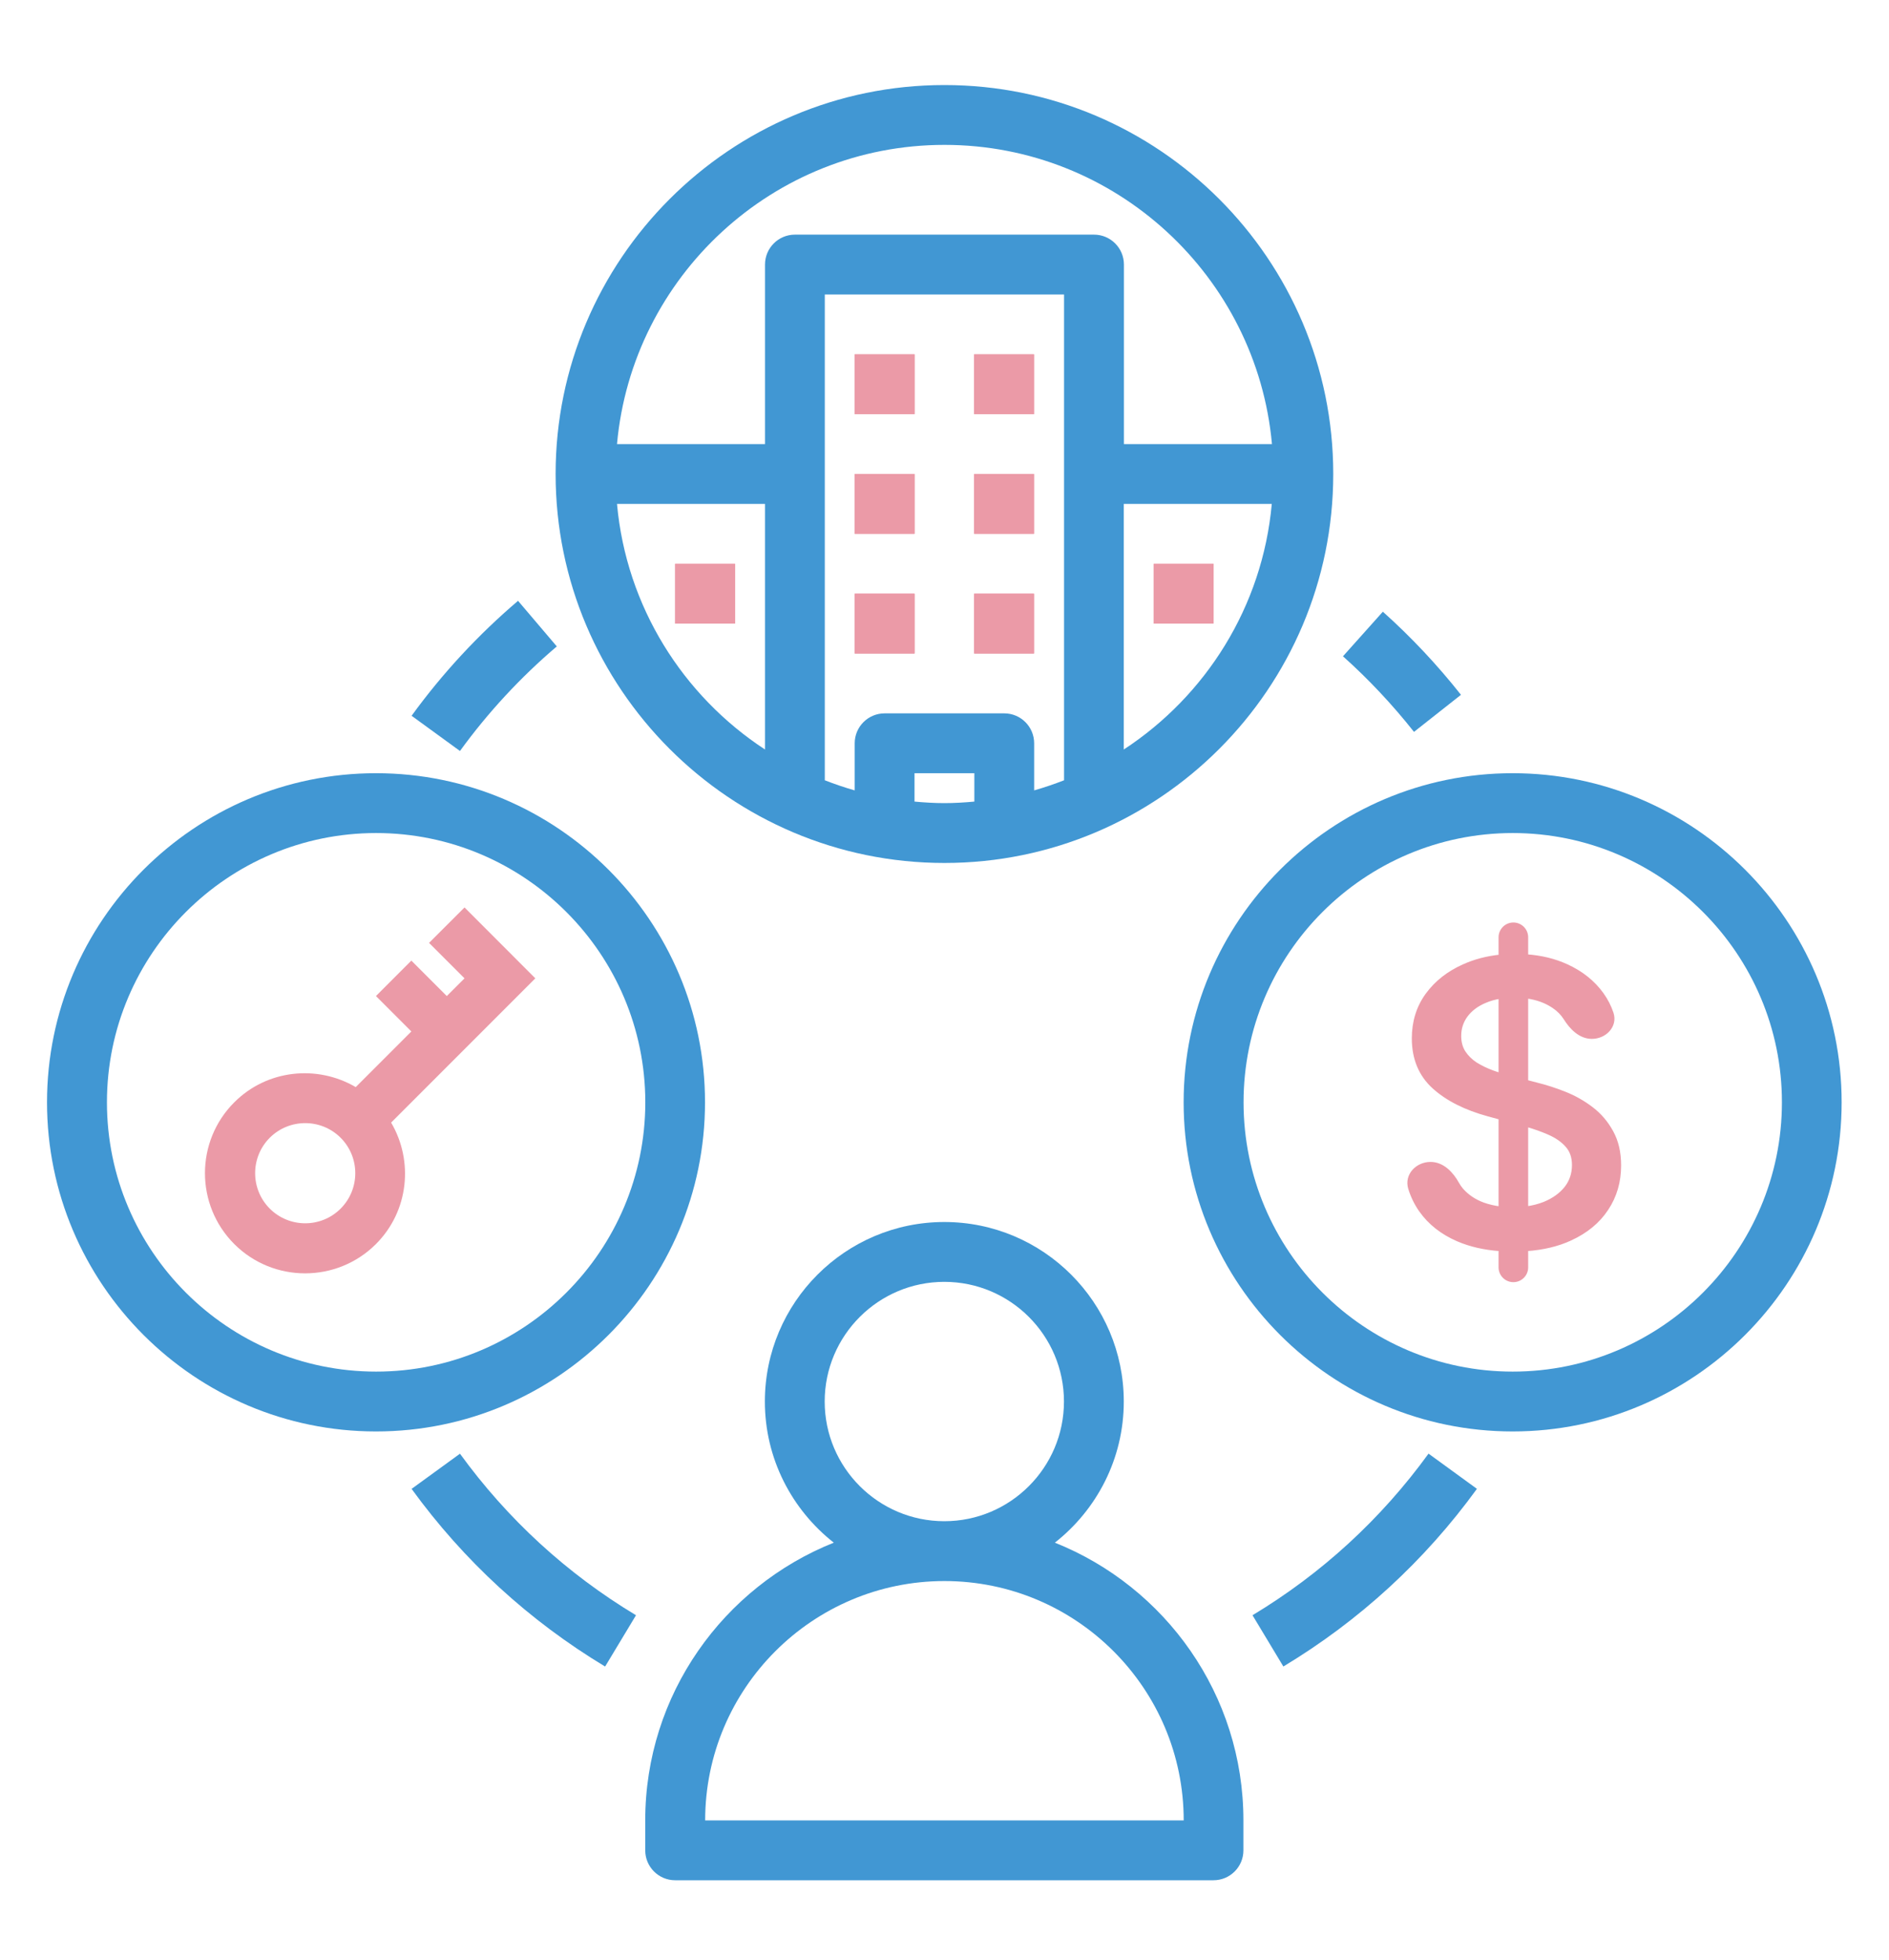 <svg width="54" height="56" viewBox="0 0 54 56" fill="none" xmlns="http://www.w3.org/2000/svg">
<path fill-rule="evenodd" clip-rule="evenodd" d="M26.998 45.18C30.77 45.18 33.838 48.248 33.838 52.02H20.158C20.158 48.248 23.227 45.18 26.998 45.18ZM23.575 40.05C23.575 38.164 25.109 36.63 26.995 36.63C28.881 36.63 30.415 38.164 30.415 40.05C30.415 41.936 28.881 43.47 26.995 43.47C25.109 43.47 23.575 41.936 23.575 40.05ZM18.445 52.02V52.875C18.445 53.347 18.828 53.73 19.3 53.73H34.69C35.162 53.73 35.545 53.347 35.545 52.875V52.02C35.545 48.422 33.309 45.342 30.155 44.083C31.352 43.142 32.125 41.686 32.125 40.05C32.125 37.221 29.825 34.92 26.995 34.92C24.166 34.92 21.865 37.221 21.865 40.05C21.865 41.686 22.638 43.142 23.835 44.083C20.682 45.342 18.445 48.422 18.445 52.02Z" fill="#4197D3"/>
<path fill-rule="evenodd" clip-rule="evenodd" d="M26.999 4.14C31.897 4.14 35.927 7.904 36.361 12.69H32.129V7.56C32.129 7.088 31.746 6.705 31.274 6.705H22.724C22.252 6.705 21.869 7.088 21.869 7.56V12.69H17.638C18.071 7.904 22.102 4.14 26.999 4.14ZM32.125 21.418V14.4H36.356C36.09 17.337 34.47 19.884 32.125 21.418ZM26.143 22.906V22.095H27.853V22.906C27.571 22.932 27.287 22.95 26.998 22.95C26.709 22.95 26.425 22.932 26.143 22.906ZM30.418 22.297C30.139 22.406 29.854 22.503 29.563 22.586V21.24C29.563 20.768 29.18 20.385 28.708 20.385H25.288C24.816 20.385 24.433 20.768 24.433 21.24V22.586C24.141 22.503 23.857 22.406 23.578 22.297V8.415H30.418V22.297ZM17.638 14.4H21.869V21.418C19.524 19.884 17.904 17.337 17.638 14.4ZM26.998 24.66C33.127 24.66 38.113 19.674 38.113 13.545C38.113 7.416 33.127 2.43 26.998 2.43C20.869 2.43 15.883 7.416 15.883 13.545C15.883 19.674 20.869 24.66 26.998 24.66Z" fill="#4197D3"/>
<path fill-rule="evenodd" clip-rule="evenodd" d="M10.752 23.805C14.994 23.805 18.447 27.257 18.447 31.5C18.447 35.742 14.994 39.195 10.752 39.195C6.509 39.195 3.057 35.742 3.057 31.5C3.057 27.257 6.509 23.805 10.752 23.805ZM10.749 40.905C15.934 40.905 20.154 36.685 20.154 31.5C20.154 26.314 15.934 22.095 10.749 22.095C5.563 22.095 1.344 26.314 1.344 31.5C1.344 36.685 5.563 40.905 10.749 40.905Z" fill="#4197D3"/>
<path fill-rule="evenodd" clip-rule="evenodd" d="M35.549 31.5C35.549 27.257 39.001 23.805 43.244 23.805C47.486 23.805 50.939 27.257 50.939 31.5C50.939 35.742 47.486 39.195 43.244 39.195C39.001 39.195 35.549 35.742 35.549 31.5ZM52.646 31.5C52.646 26.314 48.426 22.095 43.241 22.095C38.055 22.095 33.836 26.314 33.836 31.5C33.836 36.685 38.055 40.905 43.241 40.905C48.426 40.905 52.646 36.685 52.646 31.5Z" fill="#4197D3"/>
<path fill-rule="evenodd" clip-rule="evenodd" d="M41.764 19.855C41.091 19.003 40.34 18.204 39.531 17.48L38.391 18.754C39.126 19.412 39.809 20.14 40.421 20.914L41.764 19.855Z" fill="#4197D3"/>
<path fill-rule="evenodd" clip-rule="evenodd" d="M11.766 20.454L13.149 21.46C13.949 20.359 14.88 19.354 15.917 18.472L14.809 17.169C13.67 18.138 12.645 19.244 11.766 20.454Z" fill="#4197D3"/>
<path fill-rule="evenodd" clip-rule="evenodd" d="M13.149 41.541L11.766 42.546C13.261 44.604 15.122 46.311 17.298 47.623L18.181 46.157C16.201 44.966 14.508 43.411 13.149 41.541Z" fill="#4197D3"/>
<path fill-rule="evenodd" clip-rule="evenodd" d="M42.22 42.545L40.837 41.539C39.477 43.411 37.785 44.964 35.805 46.157L36.687 47.622C38.863 46.311 40.725 44.603 42.22 42.545Z" fill="#4197D3"/>
<mask id="mask0_1095_11268" style="mask-type:luminance" maskUnits="userSpaceOnUse" x="1" y="2" width="52" height="52">
<path fill-rule="evenodd" clip-rule="evenodd" d="M1.344 53.73H52.644V2.43H1.344V53.73Z" fill="white"/>
</mask>
<g mask="url(#mask0_1095_11268)">
<path fill-rule="evenodd" clip-rule="evenodd" d="M24.43 11.835H26.14V10.125H24.43V11.835Z" fill="#EB9AA7"/>
<path fill-rule="evenodd" clip-rule="evenodd" d="M27.844 11.835H29.554V10.125H27.844V11.835Z" fill="#EB9AA7"/>
<path fill-rule="evenodd" clip-rule="evenodd" d="M24.43 15.255H26.14V13.545H24.43V15.255Z" fill="#EB9AA7"/>
<path fill-rule="evenodd" clip-rule="evenodd" d="M27.844 15.255H29.554V13.545H27.844V15.255Z" fill="#EB9AA7"/>
<path fill-rule="evenodd" clip-rule="evenodd" d="M24.43 18.675H26.14V16.965H24.43V18.675Z" fill="#EB9AA7"/>
<path fill-rule="evenodd" clip-rule="evenodd" d="M27.844 18.675H29.554V16.965H27.844V18.675Z" fill="#EB9AA7"/>
<path fill-rule="evenodd" clip-rule="evenodd" d="M19.297 17.82H21.007V16.11H19.297V17.82Z" fill="#EB9AA7"/>
<path fill-rule="evenodd" clip-rule="evenodd" d="M32.977 17.82H34.687V16.11H32.977V17.82Z" fill="#EB9AA7"/>
<path fill-rule="evenodd" clip-rule="evenodd" d="M9.737 34.538C9.179 35.096 8.271 35.096 7.712 34.538C7.154 33.979 7.154 33.071 7.712 32.512C8.271 31.955 9.179 31.955 9.737 32.512C10.296 33.071 10.296 33.979 9.737 34.538ZM12.265 26.944L13.279 27.957L12.772 28.463L11.759 27.45L10.747 28.463L11.759 29.475L10.169 31.065C9.072 30.422 7.637 30.559 6.697 31.5C5.58 32.616 5.58 34.433 6.697 35.55C7.813 36.666 9.63 36.666 10.747 35.55C11.688 34.609 11.826 33.176 11.181 32.079L15.303 27.957L13.279 25.931L12.265 26.944Z" fill="#EB9AA7"/>
<path d="M44.868 35.358L44.889 35.404C45.342 35.196 45.69 34.911 45.929 34.547C46.172 34.184 46.292 33.769 46.292 33.303C46.292 32.934 46.219 32.615 46.069 32.346C45.924 32.08 45.733 31.857 45.497 31.677C45.262 31.498 45.008 31.354 44.733 31.245C44.461 31.137 44.195 31.051 43.935 30.987C43.935 30.987 43.935 30.987 43.935 30.987L43.635 30.909V28.481C43.937 28.521 44.195 28.615 44.411 28.762L44.411 28.762C44.552 28.857 44.662 28.969 44.744 29.099C44.911 29.366 45.166 29.637 45.505 29.637C45.691 29.637 45.862 29.559 45.973 29.434C46.085 29.309 46.136 29.137 46.076 28.955C46.011 28.76 45.917 28.578 45.795 28.408C45.547 28.064 45.21 27.795 44.783 27.6C44.441 27.444 44.058 27.35 43.635 27.32V26.784C43.635 26.578 43.468 26.411 43.262 26.411C43.056 26.411 42.889 26.578 42.889 26.784V27.329C42.51 27.368 42.16 27.459 41.84 27.604C41.402 27.799 41.054 28.073 40.796 28.427C40.538 28.783 40.409 29.199 40.409 29.673C40.409 30.247 40.601 30.713 40.988 31.065L40.988 31.065C41.373 31.413 41.893 31.674 42.544 31.852C42.544 31.852 42.544 31.852 42.544 31.852L42.889 31.946V34.526C42.719 34.505 42.557 34.467 42.405 34.414C42.152 34.322 41.946 34.183 41.784 33.999C41.737 33.944 41.697 33.885 41.662 33.822C41.504 33.537 41.244 33.253 40.894 33.253C40.703 33.253 40.528 33.335 40.414 33.463C40.3 33.593 40.247 33.771 40.305 33.958C40.376 34.188 40.479 34.399 40.615 34.592L40.615 34.592C40.87 34.952 41.223 35.229 41.671 35.424C42.027 35.578 42.433 35.671 42.889 35.703V36.217C42.889 36.422 43.056 36.589 43.262 36.589C43.468 36.589 43.635 36.422 43.635 36.217V35.703M44.868 35.358L44.889 35.404C44.529 35.57 44.111 35.669 43.635 35.703M44.868 35.358C45.314 35.154 45.654 34.874 45.888 34.52L43.635 35.703M44.868 35.358C44.516 35.521 44.105 35.619 43.635 35.652V35.703M42.889 28.489V30.71C42.814 30.687 42.738 30.662 42.661 30.634C42.493 30.572 42.337 30.497 42.19 30.407C42.049 30.316 41.935 30.204 41.847 30.071C41.764 29.941 41.721 29.786 41.721 29.602C41.721 29.384 41.784 29.192 41.908 29.022C42.036 28.849 42.216 28.712 42.451 28.613L42.451 28.613L42.451 28.613C42.583 28.556 42.729 28.514 42.889 28.489ZM43.635 34.523V32.149C43.866 32.216 44.077 32.29 44.266 32.373L44.266 32.373C44.492 32.47 44.667 32.592 44.795 32.738L44.795 32.738C44.922 32.88 44.987 33.063 44.987 33.291C44.987 33.543 44.913 33.762 44.766 33.949C44.617 34.136 44.412 34.283 44.149 34.391C43.991 34.454 43.82 34.498 43.635 34.523Z" fill="#EB9AA7" stroke="#EB9AA7" stroke-width="0.1"/>
</g>
<mask id="mask1_1095_11268" style="mask-type:alpha" maskUnits="userSpaceOnUse" x="1" y="2" width="52" height="52">
<path fill-rule="evenodd" clip-rule="evenodd" d="M1.352 53.73H52.652V2.43H1.352V53.73Z" fill="white"/>
</mask>
<g mask="url(#mask1_1095_11268)">
<path fill-rule="evenodd" clip-rule="evenodd" d="M24.438 11.835H26.148V10.125H24.438V11.835Z" fill="#EB9AA7"/>
<path fill-rule="evenodd" clip-rule="evenodd" d="M27.852 11.835H29.562V10.125H27.852V11.835Z" fill="#EB9AA7"/>
<path fill-rule="evenodd" clip-rule="evenodd" d="M24.438 15.255H26.148V13.545H24.438V15.255Z" fill="#EB9AA7"/>
<path fill-rule="evenodd" clip-rule="evenodd" d="M27.852 15.255H29.562V13.545H27.852V15.255Z" fill="#EB9AA7"/>
<path fill-rule="evenodd" clip-rule="evenodd" d="M24.438 18.675H26.148V16.965H24.438V18.675Z" fill="#EB9AA7"/>
<path fill-rule="evenodd" clip-rule="evenodd" d="M27.852 18.675H29.562V16.965H27.852V18.675Z" fill="#EB9AA7"/>
<path fill-rule="evenodd" clip-rule="evenodd" d="M19.305 17.82H21.015V16.11H19.305V17.82Z" fill="#EB9AA7"/>
<path fill-rule="evenodd" clip-rule="evenodd" d="M32.984 17.82H34.694V16.11H32.984V17.82Z" fill="#EB9AA7"/>
</g>
</svg>
